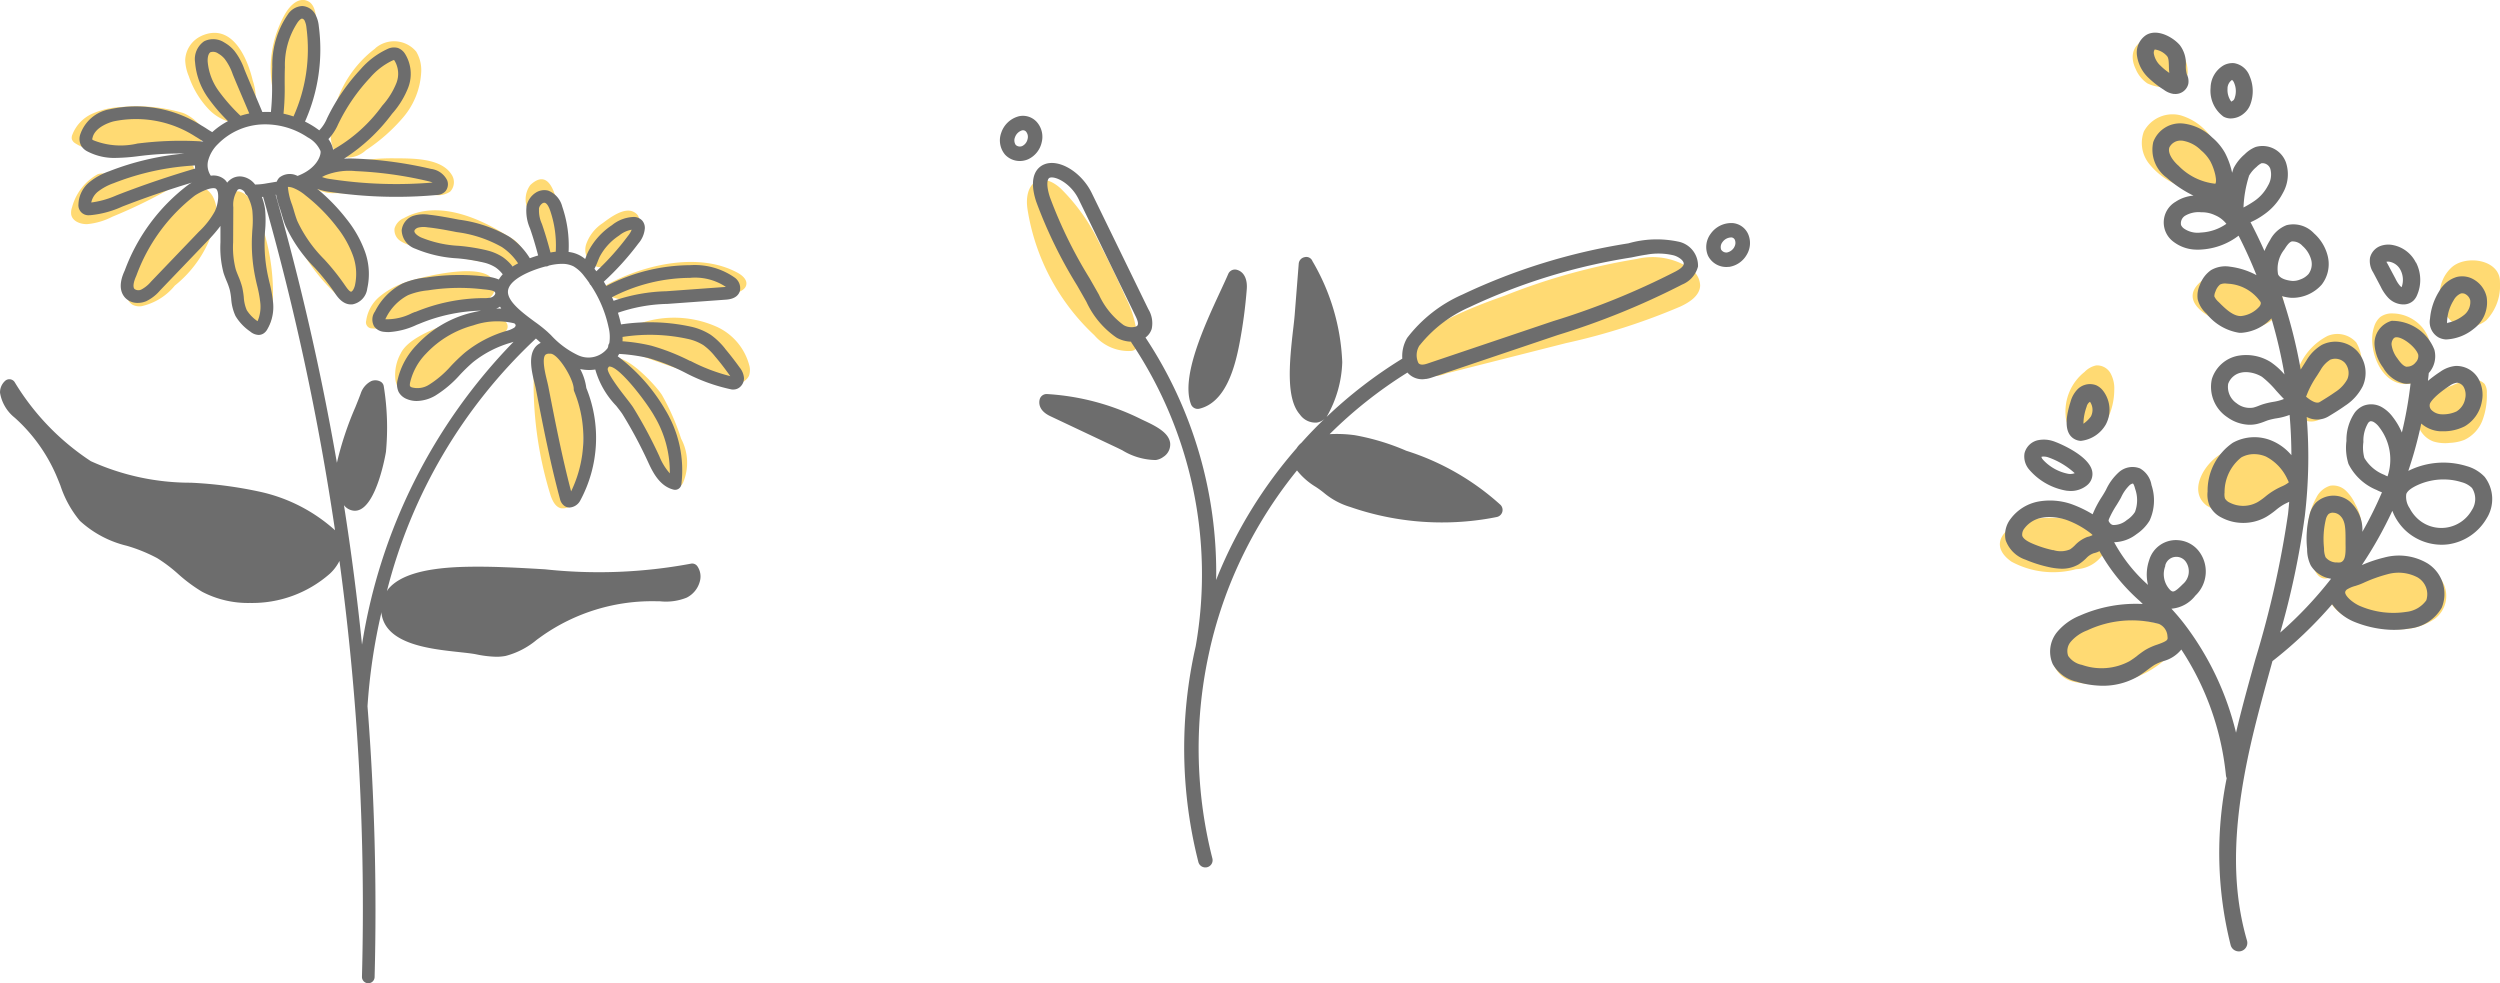 <svg xmlns="http://www.w3.org/2000/svg" width="99.998" height="39.328" viewBox="0 0 99.998 39.328"><g transform="translate(-1144.3 -1172.855)"><g transform="translate(1144.3 1172.855)"><g transform="translate(0 0)"><path d="M12.571,15.76a3.181,3.181,0,0,0-1.151.27,1.515,1.515,0,0,0-.794.843.312.312,0,0,0-.019.166.3.3,0,0,0,.126.164,1.633,1.633,0,0,0,.822.27,9.743,9.743,0,0,0,1.686-.014l1.851-.123a1.314,1.314,0,0,0,.541-.114c.692-.371-.178-1.093-.6-1.232a6.5,6.5,0,0,0-2.456-.23Z" transform="translate(-7.735 -11.479)" fill="#ffda73"/><path d="M28.047,4.983a1.108,1.108,0,0,0-.651.964,1.786,1.786,0,0,0,.142.643,3.606,3.606,0,0,0,.8,1.33,1.861,1.861,0,0,0,1.4.574.442.442,0,0,0,.229-.067.429.429,0,0,0,.129-.176,2.316,2.316,0,0,0,0-1.49c-.219-.921-.836-2.322-2.05-1.779Z" transform="translate(-19.988 -3.547)" fill="#ffda73"/><path d="M40.631.528A4.4,4.4,0,0,0,40.409,4.5a.661.661,0,0,0,.278.349c.253.122.544-.088.7-.322a2.642,2.642,0,0,0,.352-.939,11.261,11.261,0,0,0,.131-2.5c-.007-.312,0-.873-.336-1.039-.379-.19-.732.19-.9.477Z" transform="translate(-29.211 0)" fill="#ffda73"/><path d="M50.685,6.413A4.5,4.5,0,0,0,48.9,9.736c-.021.391.06.863.42,1.018a1.082,1.082,0,0,0,.989-.269A7.034,7.034,0,0,0,51.8,9.17a3.031,3.031,0,0,0,.719-1.825,1.439,1.439,0,0,0-.2-.8,1.152,1.152,0,0,0-1.637-.137Z" transform="translate(-35.67 -4.479)" fill="#ffda73"/><path d="M46.86,23.823c-.229.074-.49.2-.527.435a.466.466,0,0,0,.286.459,1.366,1.366,0,0,0,.568.092l4.026.075a.854.854,0,0,0,.595-.138.548.548,0,0,0,.052-.685c-.428-.673-1.605-.639-2.292-.646a8.583,8.583,0,0,0-2.708.408Z" transform="translate(-33.8 -17.083)" fill="#ffda73"/><path d="M43.821,31.307a.783.783,0,0,0,.65.274.539.539,0,0,0,.371-.406,1.357,1.357,0,0,0-.012-.573,6.127,6.127,0,0,0-2.052-3.578c-.476-.392-1.318-.584-1.236.327a5.653,5.653,0,0,0,.764,2.044A7.4,7.4,0,0,0,43.821,31.307Z" transform="translate(-30.304 -19.478)" fill="#ffda73"/><path d="M34.2,33.221a1.455,1.455,0,0,0,.237.5.526.526,0,0,0,.491.2c.321-.068.419-.472.435-.8a8.717,8.717,0,0,0-.737-4.274c-.166-.316-.689-.806-.947-.327a4.772,4.772,0,0,0-.02,2.164,12.792,12.792,0,0,0,.541,2.531Z" transform="translate(-24.471 -20.667)" fill="#ffda73"/><path d="M18.722,31.579c-.057.311-.051.7.227.854a.608.608,0,0,0,.352.052,2.378,2.378,0,0,0,1.33-.824A4.68,4.68,0,0,0,22.3,28.9a1.394,1.394,0,0,0-.155-.811c-.571-.965-1.7.333-2.137.838a5.662,5.662,0,0,0-1.285,2.654Z" transform="translate(-13.638 -20.238)" fill="#ffda73"/><path d="M10.55,25.835a.637.637,0,0,0-.036.3c.05.267.371.39.643.381a2.736,2.736,0,0,0,1-.295,20.138,20.138,0,0,0,2.967-1.509c.18-.118.378-.33.269-.515A.429.429,0,0,0,15,24.057a6.193,6.193,0,0,0-1.829.279,2.949,2.949,0,0,1-.993.2c-.224-.009-.389-.092-.607-.014A2.142,2.142,0,0,0,10.55,25.835Z" transform="translate(-7.666 -17.551)" fill="#ffda73"/><path d="M55.657,40.586a3.154,3.154,0,0,0-.972.551,1.529,1.529,0,0,0-.531.96.243.243,0,0,0,.235.308,2.819,2.819,0,0,0,1.536-.307,13.129,13.129,0,0,1,2.5-.686c.355-.06.794-.179.858-.533C59.544,39.476,56.13,40.4,55.657,40.586Z" transform="translate(-39.507 -29.268)" fill="#ffda73"/><path d="M58.69,31.42a.647.647,0,0,0-.348.4.524.524,0,0,0,.229.5,1.526,1.526,0,0,0,.531.216,23.889,23.889,0,0,0,4.079.8.4.4,0,0,0,.364-.1.306.306,0,0,0,.048-.195,1.24,1.24,0,0,0-.686-.892c-1.172-.753-2.868-1.5-4.218-.724Z" transform="translate(-42.56 -22.685)" fill="#ffda73"/><path d="M77.966,26.744a.963.963,0,0,0-.134.886,7.222,7.222,0,0,0,.37,1.458,1.056,1.056,0,0,0,.3.454.447.447,0,0,0,.514.042A.555.555,0,0,0,79.2,29.3a1.533,1.533,0,0,0,.08-.583,3.057,3.057,0,0,0-.091-.521C79.079,27.718,78.9,25.871,77.966,26.744Z" transform="translate(-56.754 -19.343)" fill="#ffda73"/><path d="M87.3,31.652a1.659,1.659,0,0,0-.67.865.726.726,0,0,0,.46.888.734.734,0,0,0,.594-.17,2.174,2.174,0,0,0,.412-.485l.335-.484c.2-.292.569-.823.106-1.062C88.156,31.005,87.592,31.433,87.3,31.652Z" transform="translate(-63.19 -22.728)" fill="#ffda73"/><path d="M89.587,39.613a.348.348,0,0,0-.143.113c-.085.139.05.312.192.39a2.24,2.24,0,0,0,1.373.089,13.25,13.25,0,0,1,1.865-.107,5.843,5.843,0,0,0,1.838-.128c.162-.051.339-.142.375-.308.046-.209-.157-.385-.345-.487-1.538-.838-3.694-.335-5.156.439Z" transform="translate(-65.237 -28.264)" fill="#ffda73"/><path d="M91.918,47.433a.584.584,0,0,0-.329.495c.025.238.285.365.51.448a30.829,30.829,0,0,0,3.676,1.193,1.547,1.547,0,0,0,.555.057.561.561,0,0,0,.447-.3.7.7,0,0,0,.009-.44,2.355,2.355,0,0,0-1.281-1.519A4.194,4.194,0,0,0,91.918,47.433Z" transform="translate(-66.82 -34.289)" fill="#ffda73"/><path d="M90.97,56.439c.1.251.181.511.3.755a2.733,2.733,0,0,0,.582.8.5.5,0,0,0,.3.166.438.438,0,0,0,.361-.235,2.047,2.047,0,0,0-.075-1.765,9.348,9.348,0,0,0-.764-1.744c-.232-.38-1.993-2.345-2.3-1.076-.112.464.492,1.186.729,1.558A9.8,9.8,0,0,1,90.97,56.439Z" transform="translate(-65.193 -38.612)" fill="#ffda73"/><path d="M79.555,57.637c.075.206.184.435.4.494a.554.554,0,0,0,.561-.268,2.062,2.062,0,0,0,.278-1.058q.056-.78.075-1.562a6,6,0,0,0-.181-1.939,2.2,2.2,0,0,0-1.173-1.446c-.779-.263-.663.692-.645,1.182A15.1,15.1,0,0,0,79.555,57.637Z" transform="translate(-57.526 -37.803)" fill="#ffda73"/><path d="M58.662,48.131a1.77,1.77,0,0,0-.219,1.054.889.889,0,0,0,.689.755.987.987,0,0,0,.75-.262,5.563,5.563,0,0,0,.552-.6A10.238,10.238,0,0,1,62.678,47.4a.522.522,0,0,0,.243-.253c.075-.238-.2-.437-.445-.494a2.9,2.9,0,0,0-1.577.176c-.643.221-1.911.646-2.237,1.3Z" transform="translate(-42.628 -34.004)" fill="#ffda73"/><path d="M29,14.59a2.845,2.845,0,0,0-.572-.549,2.437,2.437,0,0,0-.793-.326,7.746,7.746,0,0,0-2.794-.09c-.034-.157-.076-.312-.124-.466a6.44,6.44,0,0,1,1.979-.354l2.352-.171c.383-.028.51-.208.549-.354a.522.522,0,0,0-.23-.541,2.779,2.779,0,0,0-1.767-.483,7.386,7.386,0,0,0-3.348.832c-.033-.058-.066-.115-.1-.172a11.063,11.063,0,0,0,1.383-1.528,1.054,1.054,0,0,0,.258-.606.447.447,0,0,0-.111-.317.461.461,0,0,0-.337-.138,1.46,1.46,0,0,0-.869.33,2.789,2.789,0,0,0-.956,1.072c-.03.064-.056.13-.082.2-.011.028-.022.053-.033.08a1.234,1.234,0,0,0-.662-.282,4.806,4.806,0,0,0-.253-1.812.924.924,0,0,0-.565-.642.628.628,0,0,0-.5.086.832.832,0,0,0-.364.543,1.746,1.746,0,0,0,.141.889c.122.351.228.713.323,1.076-.1.03-.214.067-.332.111a2.816,2.816,0,0,0-.832-.867,5.387,5.387,0,0,0-2-.675c-.393-.076-.8-.155-1.211-.2a1.373,1.373,0,0,0-.606.042.689.689,0,0,0-.477.583.808.808,0,0,0,.546.737,5.05,5.05,0,0,0,1.681.385,7.245,7.245,0,0,1,1.044.165,1.544,1.544,0,0,1,.488.2,1.311,1.311,0,0,1,.283.273,1.262,1.262,0,0,0-.156.208,1.659,1.659,0,0,0-.543-.12l-.1-.011a8.831,8.831,0,0,0-2.26.051,3.165,3.165,0,0,0-.944.237A2.527,2.527,0,0,0,15,13.107a.55.55,0,0,0-.035.595.533.533,0,0,0,.4.22,1.48,1.48,0,0,0,.183.011,3.022,3.022,0,0,0,1.117-.29l.126-.05a6.839,6.839,0,0,1,2.456-.519c-.213.039-.381.082-.455.1a4.442,4.442,0,0,0-2.114,1.262h0a2.95,2.95,0,0,0-.774,1.408.725.725,0,0,0,.041.483.635.635,0,0,0,.327.283,1.016,1.016,0,0,0,.4.078,1.527,1.527,0,0,0,.741-.215,4.48,4.48,0,0,0,.986-.834,6.934,6.934,0,0,1,.517-.5,4.343,4.343,0,0,1,1.518-.783l.108-.034a22.316,22.316,0,0,0-6.062,12.112q-.285-2.8-.722-5.578a.568.568,0,0,0,.43.223.534.534,0,0,0,.083-.007c.8-.129,1.165-2.329,1.167-2.351a10.342,10.342,0,0,0-.087-2.618.254.254,0,0,0-.131-.19.435.435,0,0,0-.367-.022.853.853,0,0,0-.425.5c-.055.15-.129.335-.213.543a12.911,12.911,0,0,0-.739,2.226A103.867,103.867,0,0,0,11.024,8.439l.021,0A4.429,4.429,0,0,0,11.2,9c.02.062.039.118.052.166.05.173.1.346.168.513a5.832,5.832,0,0,0,1.162,1.674,8.793,8.793,0,0,1,.782.973c.116.176.326.5.675.5l.045,0a.733.733,0,0,0,.606-.636,2.648,2.648,0,0,0-.1-1.5,4.565,4.565,0,0,0-.72-1.268,7.565,7.565,0,0,0-1.183-1.22,1.959,1.959,0,0,0,.489.12,17.873,17.873,0,0,0,2.681.2c.538,0,1.077-.024,1.612-.073a.5.5,0,0,0,.341-.142.434.434,0,0,0,.076-.446.83.83,0,0,0-.646-.456,15.985,15.985,0,0,0-2.979-.41c-.167-.007-.335-.01-.5,0A7.237,7.237,0,0,0,15.682,5.2a3.458,3.458,0,0,0,.652-1.064A1.525,1.525,0,0,0,16.2,2.8a.574.574,0,0,0-.283-.232.584.584,0,0,0-.412.038,3.184,3.184,0,0,0-1.081.814,7.92,7.92,0,0,0-1.32,1.915l-.023.048a1.547,1.547,0,0,1-.311.48c-.061-.046-.124-.09-.185-.131a3.715,3.715,0,0,0-.385-.22,7.087,7.087,0,0,0,.552-3.814,1.247,1.247,0,0,0-.137-.469A.633.633,0,0,0,12.085.89h0a.736.736,0,0,0-.578.347,3.559,3.559,0,0,0-.615,2.082c-.009.226-.009.454-.009.681a9.636,9.636,0,0,1-.047,1.13,3.246,3.246,0,0,0-.342,0c-.1-.24-.213-.507-.328-.777-.138-.325-.277-.65-.387-.921a2.607,2.607,0,0,0-.41-.757,1.46,1.46,0,0,0-.39-.322A.815.815,0,0,0,8.166,2.3a.866.866,0,0,0-.363.844,2.835,2.835,0,0,0,.537,1.443,6.781,6.781,0,0,0,.779.907,3.029,3.029,0,0,0-.629.44c-.067-.037-.132-.077-.2-.122s-.143-.092-.223-.138a4.88,4.88,0,0,0-3.675-.655A1.518,1.518,0,0,0,3.2,6.057a.576.576,0,0,0,.049.425.613.613,0,0,0,.244.222,2.316,2.316,0,0,0,1.15.261,7.758,7.758,0,0,0,.92-.073l.169-.02A13.049,13.049,0,0,1,7.382,6.79,10.936,10.936,0,0,0,4.364,7.5a2.651,2.651,0,0,0-.783.432,1.2,1.2,0,0,0-.444.894.4.4,0,0,0,.43.432H3.6a3.953,3.953,0,0,0,1.285-.344c.911-.355,1.846-.676,2.787-.96-.06.034-.114.067-.158.1h0a7.576,7.576,0,0,0-2.523,3.411c-.082.18-.329.726.021,1.1a.678.678,0,0,0,.5.2.876.876,0,0,0,.339-.069,1.7,1.7,0,0,0,.55-.429l1.917-2a5.742,5.742,0,0,0,.5-.581l0,.652a3.988,3.988,0,0,0,.122,1.221c.035.111.079.22.123.328a2.63,2.63,0,0,1,.129.362,2.777,2.777,0,0,1,.055.345,1.947,1.947,0,0,0,.172.693,2,2,0,0,0,.591.624.551.551,0,0,0,.334.135.366.366,0,0,0,.189-.053.443.443,0,0,0,.14-.14,1.77,1.77,0,0,0,.245-1.15,5.49,5.49,0,0,0-.139-.755c-.022-.094-.044-.187-.064-.281a6.132,6.132,0,0,1-.128-1.492c0-.094.009-.187.014-.281A4.487,4.487,0,0,0,10.6,9a2.347,2.347,0,0,0-.126-.473l.05-.005A103.336,103.336,0,0,1,13.4,21.858a6.583,6.583,0,0,0-3-1.539h0a16.551,16.551,0,0,0-2.766-.362,9.656,9.656,0,0,1-4-.861A9.9,9.9,0,0,1,.581,15.925a.253.253,0,0,0-.38-.038.622.622,0,0,0-.2.471,1.609,1.609,0,0,0,.59,1,6.627,6.627,0,0,1,1.657,2.3c.058.135.113.273.168.411a4.3,4.3,0,0,0,.778,1.412,4.237,4.237,0,0,0,1.883,1,6.409,6.409,0,0,1,1.209.492,6.023,6.023,0,0,1,.839.634,6.226,6.226,0,0,0,.958.711A3.955,3.955,0,0,0,10,24.767,4.7,4.7,0,0,0,13.2,23.591a1.8,1.8,0,0,0,.378-.505,103.209,103.209,0,0,1,.9,16.632.254.254,0,0,0,.246.26h.007a.253.253,0,0,0,.253-.246A103.9,103.9,0,0,0,14.7,28.9a23.227,23.227,0,0,1,.56-3.766c0,.02,0,.04,0,.06.175,1.223,1.931,1.411,3.093,1.537.265.029.5.054.681.088a4.4,4.4,0,0,0,.82.1,1.974,1.974,0,0,0,.373-.034,3.183,3.183,0,0,0,1.246-.648l.183-.132A7.658,7.658,0,0,1,26.3,24.7l.1,0a2.209,2.209,0,0,0,1.069-.147,1.017,1.017,0,0,0,.524-.648.725.725,0,0,0-.1-.608.253.253,0,0,0-.265-.1,20.029,20.029,0,0,1-5.827.224c-1.123-.066-2.284-.135-3.425-.092h0c-1.474.062-2.4.349-2.842.877-.023.028-.038.058-.058.087A20.815,20.815,0,0,1,21.436,14.19c.039.032.076.064.107.093l.086.081a.614.614,0,0,0-.2.148c-.316.363-.159,1.009-.044,1.481.02.081.038.154.051.224.281,1.443.571,2.935.961,4.383a.463.463,0,0,0,.194.295.366.366,0,0,0,.192.055.525.525,0,0,0,.417-.262,5.283,5.283,0,0,0,.252-4.52,2.2,2.2,0,0,0-.245-.757,1.756,1.756,0,0,0,.357.038,1.7,1.7,0,0,0,.247-.02,3.446,3.446,0,0,0,.837,1.452c.113.145.208.265.254.34A17.843,17.843,0,0,1,25.909,19.1c.181.395.456.991,1.034,1.134a.253.253,0,0,0,.31-.2,4.654,4.654,0,0,0-.634-2.979,7.227,7.227,0,0,0-1.912-2.156c.015-.023.031-.043.045-.068,0-.008.007-.017.012-.026a7.118,7.118,0,0,1,1.164.164,8.068,8.068,0,0,1,1.467.581,7.142,7.142,0,0,0,1.884.68.383.383,0,0,0,.06,0,.4.4,0,0,0,.26-.1.467.467,0,0,0,.16-.358.752.752,0,0,0-.172-.421c-.187-.261-.385-.517-.59-.76ZM13.465,9.721a4.075,4.075,0,0,1,.644,1.126,2.15,2.15,0,0,1,.088,1.217c-.037.151-.108.248-.153.252h0c-.078,0-.206-.2-.255-.269a9.171,9.171,0,0,0-.826-1.031,5.374,5.374,0,0,1-1.07-1.525c-.06-.153-.106-.31-.152-.468-.015-.052-.035-.114-.057-.181a2.581,2.581,0,0,1-.169-.717.1.1,0,0,1,.025,0,.619.619,0,0,1,.195.044,1.763,1.763,0,0,1,.472.286,7.066,7.066,0,0,1,1.261,1.268Zm.77-2.227a15.491,15.491,0,0,1,2.885.4,1.081,1.081,0,0,1,.183.057,17.46,17.46,0,0,1-4.08-.139,1.5,1.5,0,0,1-.344-.082c.043-.024.095-.05.133-.068A2.58,2.58,0,0,1,14.235,7.494Zm-.7-1.894.023-.047A7.405,7.405,0,0,1,14.8,3.76a2.729,2.729,0,0,1,.9-.691.57.57,0,0,0,.058-.023.314.314,0,0,1,.027.035,1.02,1.02,0,0,1,.069.894,3.015,3.015,0,0,1-.564.9,6.158,6.158,0,0,1-1.968,1.763.619.619,0,0,0-.018-.09,1.066,1.066,0,0,0-.168-.336,2.059,2.059,0,0,0,.4-.617ZM11.387,4c0-.22,0-.441.009-.661a3.093,3.093,0,0,1,.512-1.8c.081-.108.143-.146.175-.146a.149.149,0,0,1,.1.08.835.835,0,0,1,.075.285,6.576,6.576,0,0,1-.518,3.549,3.592,3.592,0,0,0-.4-.111A10.121,10.121,0,0,0,11.387,4Zm-2.631.3a2.344,2.344,0,0,1-.449-1.184c-.01-.185.034-.333.111-.378a.346.346,0,0,1,.309.051A.949.949,0,0,1,8.983,3a2.2,2.2,0,0,1,.325.616c.111.275.251.6.391.93.094.22.187.438.272.642a3.216,3.216,0,0,0-.351.092A7.285,7.285,0,0,1,8.756,4.3ZM5.676,6.369l-.172.02a2.945,2.945,0,0,1-1.763-.127c-.035-.02-.048-.03-.051-.03h0A.184.184,0,0,1,3.7,6.166c.093-.425.659-.612.829-.659a4.388,4.388,0,0,1,3.29.606c.071.041.136.083.2.124.038.024.076.049.115.073a13.571,13.571,0,0,0-2.453.059ZM4.662,8.462a3.644,3.644,0,0,1-1.012.287.756.756,0,0,1,.262-.43,2.213,2.213,0,0,1,.637-.344A10.435,10.435,0,0,1,7.8,7.267c0,.041,0,.082.006.123C6.758,7.7,5.713,8.052,4.662,8.462Zm3.945.615a3.3,3.3,0,0,1-.65.838l-1.917,2a1.294,1.294,0,0,1-.383.313.266.266,0,0,1-.275-.018c-.075-.079-.048-.27.073-.538a7.145,7.145,0,0,1,2.337-3.2c.41-.265.773-.35.856-.265.132.133.087.586-.042.863Zm1.7,4.423a1.512,1.512,0,0,1-.437-.446,1.535,1.535,0,0,1-.119-.519,3.3,3.3,0,0,0-.066-.409,3.2,3.2,0,0,0-.152-.432c-.039-.094-.078-.189-.108-.287a3.544,3.544,0,0,1-.1-1.067l.007-1.4a1.077,1.077,0,0,1,.175-.7.126.126,0,0,1,.11-.024.307.307,0,0,1,.167.114s0,0,0,0a.265.265,0,0,0,.1.137,1.72,1.72,0,0,1,.208.595,4.105,4.105,0,0,1,0,.8c-.006.1-.011.2-.015.292a6.67,6.67,0,0,0,.139,1.615c.021.1.043.2.066.292a4.977,4.977,0,0,1,.128.684,1.458,1.458,0,0,1-.108.752ZM9.7,7.715a.627.627,0,0,0-.514.14.7.7,0,0,0-.1.1.666.666,0,0,0-.075-.1.673.673,0,0,0-.578-.177A.756.756,0,0,1,8.319,7.1a1.427,1.427,0,0,1,.4-.691,2.636,2.636,0,0,1,1.729-.782,3.055,3.055,0,0,1,1.862.517,1.138,1.138,0,0,1,.509.542c.036.125-.1.69-.918,1a.67.67,0,0,0-.725.064.475.475,0,0,0-.106.166l-.393.065a2.663,2.663,0,0,1-.474.049A.811.811,0,0,0,9.7,7.715Zm17.9,4.048a2.211,2.211,0,0,1,1.438.364l-.029,0-2.352.171a6.985,6.985,0,0,0-2.114.383c-.02-.048-.042-.1-.064-.144A6.878,6.878,0,0,1,27.6,11.763Zm-3.625-.821a2.3,2.3,0,0,1,.791-.873,1.081,1.081,0,0,1,.5-.232.893.893,0,0,1-.147.248A10.517,10.517,0,0,1,23.854,11.5c-.026-.034-.051-.068-.077-.1a2.7,2.7,0,0,0,.127-.283c.023-.057.045-.115.071-.17ZM21.557,8.992a.331.331,0,0,1,.137-.208.127.127,0,0,1,.1-.023c.052.014.132.08.214.317a4.289,4.289,0,0,1,.221,1.639c-.068.007-.138.019-.21.032-.1-.381-.211-.761-.343-1.143a1.285,1.285,0,0,1-.115-.614Zm-2.089,1.668a7.791,7.791,0,0,0-1.116-.178,4.592,4.592,0,0,1-1.516-.338c-.158-.076-.264-.179-.261-.251,0-.049.065-.11.139-.136a.92.92,0,0,1,.387-.015c.389.04.784.117,1.165.191a4.938,4.938,0,0,1,1.812.6,2.314,2.314,0,0,1,.645.65c-.075.039-.148.081-.219.126a1.83,1.83,0,0,0-.391-.374,2.03,2.03,0,0,0-.647-.274Zm-2.859,2.463-.128.051a2.211,2.211,0,0,1-1.047.246l-.021,0a.54.54,0,0,1,.031-.064,2.037,2.037,0,0,1,.876-.9,2.743,2.743,0,0,1,.8-.193,8.053,8.053,0,0,1,2.129-.051l.12.013c.113.011.377.037.424.106a.079.079,0,0,1,.012.081.262.262,0,0,1-.172.138,1.322,1.322,0,0,1-.317.024H19.26a7.27,7.27,0,0,0-2.651.556ZM20,12.914c.016.025.032.051.05.076-.068,0-.137,0-.206.007A.782.782,0,0,0,20,12.914Zm.259.97a4.785,4.785,0,0,0-1.664.87,7.4,7.4,0,0,0-.556.533,4.022,4.022,0,0,1-.871.746.866.866,0,0,1-.694.111.164.164,0,0,1-.076-.051c0-.01-.014-.043.007-.148a2.457,2.457,0,0,1,.649-1.164h0a4,4,0,0,1,1.875-1.117,2.911,2.911,0,0,1,1.639-.082.113.113,0,0,1,.059.081.147.147,0,0,1-.069.1,1.063,1.063,0,0,1-.3.121Zm2.586,6.424c-.364-1.381-.641-2.808-.912-4.2-.013-.064-.032-.145-.054-.235-.068-.28-.211-.863-.066-1.029a.207.207,0,0,1,.154-.047.633.633,0,0,1,.066,0c.315.032.916,1.029.916,1.411a.255.255,0,0,0,.013.082,4.911,4.911,0,0,1-.118,4.014Zm.292-5.443a3.5,3.5,0,0,1-1.1-.812l-.147-.139a5.813,5.813,0,0,0-.5-.394c-.464-.342-1.1-.81-1.072-1.222.03-.455.851-.819,1.5-.991l.015,0a.248.248,0,0,0,.06-.007.244.244,0,0,0,.062-.029l.072-.016a2.151,2.151,0,0,1,.442-.052,1,1,0,0,1,.471.1,1.469,1.469,0,0,1,.424.386c.073.09.141.183.208.278a.25.25,0,0,0,.046.08s.011.007.015.011a4.847,4.847,0,0,1,.708,1.675,1.6,1.6,0,0,1,.031.644.248.248,0,0,0-.045.123s0,.008,0,.012a.679.679,0,0,1-.025.065.969.969,0,0,1-1.171.284ZM26.178,17.3h0a4.375,4.375,0,0,1,.614,2.284,2.368,2.368,0,0,1-.423-.695,18.343,18.343,0,0,0-1.035-1.931c-.052-.084-.158-.222-.286-.386-.21-.269-.766-.983-.74-1.177.007-.019.035-.082.061-.084h.01C24.787,15.308,25.9,16.794,26.178,17.3Zm1.432-2.209a8.591,8.591,0,0,0-1.559-.615A7.127,7.127,0,0,0,24.9,14.3q.007-.088,0-.174a7.115,7.115,0,0,1,2.607.078,1.964,1.964,0,0,1,.634.255,2.392,2.392,0,0,1,.466.454c.2.233.387.479.566.729.009.013.024.034.04.053a7.29,7.29,0,0,1-1.6-.612Z" transform="translate(0 -0.649)" fill="#6d6d6d"/></g></g><g transform="translate(1224.295 1174.156)"><g transform="translate(0 0)"><path d="M6.609,74.034a1.113,1.113,0,0,0,.708.572,2.826,2.826,0,0,0,.931.081,3.86,3.86,0,0,0,2.891-1.071.874.874,0,0,0,.177-1.033,1.026,1.026,0,0,0-.641-.312,5.916,5.916,0,0,0-2.154-.135C7.788,72.256,6.162,73.028,6.609,74.034Z" transform="translate(-4.409 -48.648)" fill="#ffda73"/><path d="M3.042,61.758a1.354,1.354,0,0,0,1.069-.581.943.943,0,0,0-.385-1.117A2.4,2.4,0,0,0,2.5,59.725a4.432,4.432,0,0,0-1.445.085c-.875.231-1.543.977-.593,1.646A3.511,3.511,0,0,0,3.042,61.758Z" transform="translate(0 -40.291)" fill="#ffda73"/><path d="M8.066,42.978a.9.9,0,0,0,.686.829.814.814,0,0,0,.613-.2,1.52,1.52,0,0,0,.386-.532,2.727,2.727,0,0,0,.26-1.139,1.263,1.263,0,0,0-.149-.669.619.619,0,0,0-.575-.316.91.91,0,0,0-.464.261,2.017,2.017,0,0,0-.756,1.762Z" transform="translate(-5.437 -27.636)" fill="#ffda73"/><path d="M24.739,53.452a1.661,1.661,0,0,0,.961.241,3.011,3.011,0,0,0,2.085-.512,1.11,1.11,0,0,0,.334-.457,1.049,1.049,0,0,0-.312-1.075,1.958,1.958,0,0,0-1.072-.46,2.475,2.475,0,0,0-1.287.119C24.737,51.6,23.907,52.829,24.739,53.452Z" transform="translate(-16.46 -34.523)" fill="#ffda73"/><path d="M36.385,40.234a.637.637,0,0,0,.293.331.749.749,0,0,0,.605-.082,5.021,5.021,0,0,0,1.054-.667,1.646,1.646,0,0,0,.395-.429,1.977,1.977,0,0,0,.17-1.036,1.549,1.549,0,0,0-.211-.919,1.011,1.011,0,0,0-1.149-.259A2.441,2.441,0,0,0,36.385,40.234Z" transform="translate(-24.438 -25.036)" fill="#ffda73"/><path d="M25.931,31.869a1.663,1.663,0,0,0,1.207-.568.762.762,0,0,0,.2-.524.779.779,0,0,0-.267-.483c-.619-.588-2.45-.9-3.125-.215C22.972,31.067,25.238,31.9,25.931,31.869Z" transform="translate(-15.998 -20.035)" fill="#ffda73"/><path d="M18.758,12.853a2.839,2.839,0,0,1-1.039-.823,1.331,1.331,0,0,1-.193-1.266A1.3,1.3,0,0,1,19,10.117a2.274,2.274,0,0,1,1.334,1.062c.251.4.8,1.569.315,1.973-.427.354-1.5-.094-1.892-.3Z" transform="translate(-11.769 -6.804)" fill="#ffda73"/><path d="M16.461,1.959a1.3,1.3,0,0,0,.453.545,1.656,1.656,0,0,0,.928.147.864.864,0,0,0,.433-.092.615.615,0,0,0,.252-.472,1.323,1.323,0,0,0-.7-1.207c-.86-.5-1.866.085-1.364,1.079Z" transform="translate(-11.018 -0.471)" fill="#ffda73"/><path d="M41.577,67.931a5.9,5.9,0,0,0,1.461.3,2.429,2.429,0,0,0,1.7-.387A1.144,1.144,0,0,0,45,66.267a1.5,1.5,0,0,0-.875-.4,4.784,4.784,0,0,0-3.109.4C40,66.862,40.757,67.651,41.577,67.931Z" transform="translate(-27.352 -44.387)" fill="#ffda73"/><path d="M37.872,57.732a2.772,2.772,0,0,1,.337-1.528.919.919,0,0,1,.558-.48.74.74,0,0,1,.619.192,1.719,1.719,0,0,1,.384.547,2.118,2.118,0,0,1,.267.982,2.764,2.764,0,0,1-1.245,1.932c-.76.386-.895-1.142-.92-1.645Z" transform="translate(-25.555 -37.597)" fill="#ffda73"/><path d="M51.967,45.205a1.625,1.625,0,0,0,.646.051,1.836,1.836,0,0,0,.574-.119,1.421,1.421,0,0,0,.727-.785,2.807,2.807,0,0,0,.174-1.077A.608.608,0,0,0,54,42.9a.521.521,0,0,0-.416-.162,2.049,2.049,0,0,0-.857.214,3.028,3.028,0,0,0-1.356.96A.99.99,0,0,0,51.967,45.205Z" transform="translate(-34.612 -28.842)" fill="#ffda73"/><path d="M45.872,35.1a.827.827,0,0,1,.253-.4.793.793,0,0,1,.493-.139,1.586,1.586,0,0,1,1.149.523c.62.685.633,2.24-.572,2.3C46.121,37.442,45.587,35.936,45.872,35.1Z" transform="translate(-30.906 -23.325)" fill="#ffda73"/><path d="M54.66,30.53a1.169,1.169,0,0,0,1.312-.1,2,2,0,0,0,.551-1.528c.022-.926-1.418-1.125-1.972-.556a1.467,1.467,0,0,0,.109,2.186Z" transform="translate(-36.522 -18.914)" fill="#ffda73"/><path d="M11.314,32.785l.023-.084a16.719,16.719,0,0,0,2.387-2.273,2.031,2.031,0,0,0,.9.707,4.35,4.35,0,0,0,1.374.31,3.6,3.6,0,0,0,.826-.049,1.685,1.685,0,0,0,1.282-.828,1.444,1.444,0,0,0-.556-1.77A2.241,2.241,0,0,0,15.8,28.56a5.354,5.354,0,0,0-.887.3,16.077,16.077,0,0,0,1.22-2.171c.028.068.054.135.092.208a2.192,2.192,0,0,0,.4.546,2.13,2.13,0,0,0,1.374.6,2.021,2.021,0,0,0,.378-.015A2.122,2.122,0,0,0,19.9,27a1.454,1.454,0,0,0-.076-1.67,1.562,1.562,0,0,0-.716-.428,3.149,3.149,0,0,0-2.254.15l-.083.04a16.422,16.422,0,0,0,.518-1.894,1.262,1.262,0,0,0,.756.31c.028,0,.057,0,.085,0a1.882,1.882,0,0,0,.9-.2,1.44,1.44,0,0,0,.68-.974,1.324,1.324,0,0,0-.14-.939,1.013,1.013,0,0,0-.909-.5,1.264,1.264,0,0,0-.612.232,5.117,5.117,0,0,0-.493.365c.011-.1.025-.208.034-.313a1.008,1.008,0,0,0,.224-.933,1.818,1.818,0,0,0-1.71-1.156.941.941,0,0,0-.684.955,1.755,1.755,0,0,0,.349.923,1.309,1.309,0,0,0,.83.63.857.857,0,0,0,.091.01.943.943,0,0,0,.172-.013,16.063,16.063,0,0,1-.348,1.964,2.756,2.756,0,0,0-.362-.619,1.43,1.43,0,0,0-.445-.4.857.857,0,0,0-.732-.052.873.873,0,0,0-.34.265,1.943,1.943,0,0,0-.338,1.142,2.157,2.157,0,0,0,.082.921,2.181,2.181,0,0,0,1.129,1.041,1.511,1.511,0,0,0,.209.092,15.4,15.4,0,0,1-.783,1.58,1.509,1.509,0,0,0-.482-1.192,1.02,1.02,0,0,0-1.389.039,1.124,1.124,0,0,0-.233.435,3.923,3.923,0,0,0-.106,1.406,1.452,1.452,0,0,0,.144.654,1.138,1.138,0,0,0,.814.535,15.83,15.83,0,0,1-2.034,2.154,33,33,0,0,0,.983-4.656,20,20,0,0,0,.076-3.969.89.89,0,0,0,.877-.025c.223-.135.445-.271.657-.423a2.014,2.014,0,0,0,.708-.783,1.3,1.3,0,0,0-.219-1.4,1.2,1.2,0,0,0-1.418-.251,1.767,1.767,0,0,0-.619.627l-.007.011-.143.228-.076.12a20.211,20.211,0,0,0-.748-2.936,2.008,2.008,0,0,0,.309.061l.072.006a1.569,1.569,0,0,0,1.206-.527,1.34,1.34,0,0,0,.247-1.124A1.785,1.785,0,0,0,13,15.592a1.13,1.13,0,0,0-1.1-.328,1.268,1.268,0,0,0-.66.6h0a3.249,3.249,0,0,0-.223.432q-.26-.583-.557-1.15a2.88,2.88,0,0,0,.527-.3,2.376,2.376,0,0,0,.769-.873,1.5,1.5,0,0,0,.119-1.223.994.994,0,0,0-1.214-.613,1.285,1.285,0,0,0-.432.289,1.844,1.844,0,0,0-.451.57c0,.009-.025.074-.054.173a3.081,3.081,0,0,0-.293-.811,2.277,2.277,0,0,0-.508-.606A1.982,1.982,0,0,0,7.782,11.2a1.145,1.145,0,0,0-1.212.737,1.386,1.386,0,0,0,.539,1.429,4.638,4.638,0,0,0,1.07.716,1.5,1.5,0,0,0-.713.244.959.959,0,0,0-.078,1.608,1.533,1.533,0,0,0,.867.307,1.957,1.957,0,0,0,.291-.007,2.717,2.717,0,0,0,1.437-.55q.394.774.716,1.58a3.013,3.013,0,0,0-1.053-.339,1.145,1.145,0,0,0-.766.137,1.214,1.214,0,0,0-.443.585,1.035,1.035,0,0,0-.09.58,1.135,1.135,0,0,0,.356.58,2.085,2.085,0,0,0,1.3.761c.037,0,.074,0,.113,0a1.819,1.819,0,0,0,1.179-.577,19.532,19.532,0,0,1,.523,2.244,2.8,2.8,0,0,0-.558-.5,1.856,1.856,0,0,0-1.3-.248,1.36,1.36,0,0,0-1.047.935,1.456,1.456,0,0,0,.619,1.523,1.583,1.583,0,0,0,.825.3,1.315,1.315,0,0,0,.365-.03,2.224,2.224,0,0,0,.308-.1c.049-.019.1-.039.15-.054a2.566,2.566,0,0,1,.317-.071,2.51,2.51,0,0,0,.526-.137h0q.069.8.072,1.61a2.067,2.067,0,0,0-.755-.566,1.79,1.79,0,0,0-1.59.071,2.327,2.327,0,0,0-1.007,1.953,1.136,1.136,0,0,0,.069.541,1.036,1.036,0,0,0,.494.5,1.829,1.829,0,0,0,.761.208,1.855,1.855,0,0,0,1.035-.246,3.3,3.3,0,0,0,.368-.262,2.25,2.25,0,0,1,.335-.234c.061-.032.121-.06.179-.088l.024-.011c-.016.165-.029.33-.049.5a39.385,39.385,0,0,1-1.3,5.783c-.246.882-.491,1.764-.708,2.651-.024.1-.047.2-.071.3a11.674,11.674,0,0,0-2.056-4.333c-.172-.226-.35-.431-.529-.627l.017,0a1.345,1.345,0,0,0,.94-.52,1.327,1.327,0,0,0,.136-1.786,1.147,1.147,0,0,0-.821-.433,1.114,1.114,0,0,0-1.161.8,1.762,1.762,0,0,0-.047.989,6.3,6.3,0,0,1-1.354-1.708,1.514,1.514,0,0,0,.9-.326,1.74,1.74,0,0,0,.519-.54,1.937,1.937,0,0,0,.075-1.42.936.936,0,0,0-.459-.665.816.816,0,0,0-.854.159,2.167,2.167,0,0,0-.505.693c-.044.083-.1.176-.162.274a4.128,4.128,0,0,0-.374.708,4.647,4.647,0,0,0-.874-.416,2.65,2.65,0,0,0-1.261-.1,1.8,1.8,0,0,0-1.147.7,1.042,1.042,0,0,0-.2.844,1.271,1.271,0,0,0,.8.789,5.151,5.151,0,0,0,.953.3,2.62,2.62,0,0,0,.4.056,1.324,1.324,0,0,0,.759-.164,1.8,1.8,0,0,0,.313-.251.734.734,0,0,1,.3-.2,1.025,1.025,0,0,0,.173-.055c.021-.009.037-.02.056-.03a7.6,7.6,0,0,0,1.617,2l.116.115a5.531,5.531,0,0,0-2.507.461h0a2.308,2.308,0,0,0-.923.666,1.235,1.235,0,0,0-.172,1.275,1.467,1.467,0,0,0,.961.707,3.552,3.552,0,0,0,.857.155,2.8,2.8,0,0,0,1.6-.37,4.535,4.535,0,0,0,.377-.262c.088-.066.177-.133.269-.192a1.8,1.8,0,0,1,.355-.153,1.379,1.379,0,0,0,.725-.466,11.168,11.168,0,0,1,1.785,5.038.332.332,0,0,0,.03.106,15.142,15.142,0,0,0,.16,6.687.34.34,0,0,0,.308.244.331.331,0,0,0,.112-.013.339.339,0,0,0,.232-.419c-.667-2.3-.577-4.9.288-8.438.216-.881.459-1.756.7-2.631Zm7-7.347a2.342,2.342,0,0,1,.588.106h0a.922.922,0,0,1,.417.232.808.808,0,0,1-.007.886,1.4,1.4,0,0,1-2.212.3,1.508,1.508,0,0,1-.275-.377.81.81,0,0,1-.135-.565c.041-.12.192-.24.449-.359A2.5,2.5,0,0,1,18.315,25.438Zm.412-3.872a.354.354,0,0,1,.263.174.661.661,0,0,1,.057.459.755.755,0,0,1-.348.516,1.274,1.274,0,0,1-.579.114.6.6,0,0,1-.424-.175.256.256,0,0,1-.066-.222c.015-.1.239-.379.794-.744h0a.649.649,0,0,1,.278-.121h.023Zm-2.9,3.69a1.6,1.6,0,0,1-.812-.682,1.586,1.586,0,0,1-.039-.636,1.378,1.378,0,0,1,.189-.761.214.214,0,0,1,.075-.065.109.109,0,0,1,.047-.006.263.263,0,0,1,.1.031.765.765,0,0,1,.228.215h0a2.107,2.107,0,0,1,.327,1.958.838.838,0,0,1-.12-.054Zm-1.93,3.5a.57.57,0,0,1-.434-.21.915.915,0,0,1-.061-.358,3.379,3.379,0,0,1,.075-1.17.5.5,0,0,1,.091-.185.259.259,0,0,1,.206-.067.417.417,0,0,1,.242.092c.227.192.244.478.246.925l0,.22c.012.45-.016.689-.2.748A.48.48,0,0,1,13.9,28.751Zm3.272.613a.777.777,0,0,1,.323.9,1.123,1.123,0,0,1-.795.462,3.372,3.372,0,0,1-1.829-.223c-.256-.1-.583-.358-.62-.535,0-.022-.012-.059.058-.13a1.224,1.224,0,0,1,.347-.149c.087-.028.17-.056.238-.085l.078-.033a5.763,5.763,0,0,1,.977-.352,1.629,1.629,0,0,1,1.222.142Zm-.461-8.44c-.11-.017-.232-.129-.374-.339a1.142,1.142,0,0,1-.233-.56c0-.127.069-.259.152-.278.25-.058.82.379.916.692a.36.36,0,0,1-.106.313A.434.434,0,0,1,16.71,20.924Zm-3.076-.276a.533.533,0,0,1,.6.114.63.63,0,0,1,.1.662,1.409,1.409,0,0,1-.482.509c-.2.142-.408.269-.62.4-.125.076-.329-.034-.548-.214.026-.061.05-.123.074-.183a3.824,3.824,0,0,1,.361-.652l.146-.232a1.146,1.146,0,0,1,.37-.4Zm-1.523-4.738a.527.527,0,0,1,.433.18,1.128,1.128,0,0,1,.35.569.668.668,0,0,1-.11.552.781.781,0,0,1-.336.221.732.732,0,0,1-.339.055c-.2-.023-.459-.087-.543-.259a1.242,1.242,0,0,1,.256-1.006c.083-.135.182-.278.288-.312ZM9.183,18.335a.656.656,0,0,1-.171-.225.493.493,0,0,1,.049-.2.609.609,0,0,1,.179-.271A.451.451,0,0,1,9.5,17.6l.072.006h0a1.687,1.687,0,0,1,1.29.731c.009.025.026.076-.037.169a1.129,1.129,0,0,1-.733.392C9.778,18.916,9.469,18.625,9.183,18.335ZM9.923,22.4a.791.791,0,0,1-.357-.789.7.7,0,0,1,.53-.452.931.931,0,0,1,.235-.016,1.314,1.314,0,0,1,.586.185,3.776,3.776,0,0,1,.568.554c.1.109.2.222.311.333l-.033.015a1.948,1.948,0,0,1-.389.1,3.255,3.255,0,0,0-.4.091c-.064.02-.127.044-.189.068a1.6,1.6,0,0,1-.215.072.844.844,0,0,1-.648-.159Zm.476-9.11a1.268,1.268,0,0,1,.3-.355.724.724,0,0,1,.2-.149.335.335,0,0,1,.352.221.857.857,0,0,1-.091.671,1.693,1.693,0,0,1-.55.622,4.334,4.334,0,0,1-.431.257,4.786,4.786,0,0,1,.222-1.267l-.308-.142.308.141Zm-2.835-.417c-.218-.2-.424-.49-.35-.719a.5.5,0,0,1,.5-.271h.015a1.345,1.345,0,0,1,.752.387,1.639,1.639,0,0,1,.363.424c.19.346.287.815.207.912A2.4,2.4,0,0,1,7.564,12.869ZM7.8,15.4a.349.349,0,0,1-.12-.145.358.358,0,0,1,.166-.37,1.062,1.062,0,0,1,.646-.137l.046,0a1.2,1.2,0,0,1,.5.116,1.129,1.129,0,0,1,.456.346,1.928,1.928,0,0,1-1.017.348A.961.961,0,0,1,7.8,15.4ZM9.627,26.361a.412.412,0,0,1-.19-.167.589.589,0,0,1-.015-.233,1.773,1.773,0,0,1,.669-1.408,1.049,1.049,0,0,1,.578-.129,1.2,1.2,0,0,1,.407.095h0a1.9,1.9,0,0,1,.856.9.9.9,0,0,1,.059.133,1.279,1.279,0,0,1-.3.17c-.065.031-.133.064-.2.1a2.837,2.837,0,0,0-.44.3,2.618,2.618,0,0,1-.292.21A1.183,1.183,0,0,1,9.627,26.361ZM7.046,28.885a.456.456,0,0,1,.471-.354h.01a.466.466,0,0,1,.329.173.671.671,0,0,1-.1.915c-.353.356-.4.324-.5.248a.911.911,0,0,1-.2-.983ZM5.1,26.464c.068-.112.133-.217.183-.311a1.6,1.6,0,0,1,.339-.488.278.278,0,0,1,.135-.068c.007.005.043.038.089.217a1.341,1.341,0,0,1-.008.921,1.068,1.068,0,0,1-.323.322.823.823,0,0,1-.55.2c-.062-.009-.13-.053-.184-.168a.288.288,0,0,0,.011-.057,3.886,3.886,0,0,1,.309-.571Zm-2.539,1.8A4.5,4.5,0,0,1,1.737,28c-.306-.13-.391-.246-.409-.321a.4.4,0,0,1,.094-.294,1.119,1.119,0,0,1,.716-.423,1.612,1.612,0,0,1,.376-.022,2.34,2.34,0,0,1,.563.106,3.528,3.528,0,0,1,1.023.569.284.284,0,0,0,.03.025l.007.025c-.022.01-.055.023-.1.041s-.076.019-.112.031a1.324,1.324,0,0,0-.489.332,1.246,1.246,0,0,1-.194.162.961.961,0,0,1-.674.027ZM5.94,32.48a3.849,3.849,0,0,1-.32.224,2.358,2.358,0,0,1-1.9.148.865.865,0,0,1-.552-.358.573.573,0,0,1,.1-.565,1.611,1.611,0,0,1,.657-.456A4.185,4.185,0,0,1,6.8,31.215a.569.569,0,0,1,.338.495c.018.137.023.178-.4.328a2.39,2.39,0,0,0-.495.222c-.106.068-.207.144-.309.22Z" transform="translate(-0.436 -7.558)" fill="#6d6d6d"/><path d="M3.551,50.1A.71.71,0,0,0,3,50.625a.806.806,0,0,0,.2.668,2.51,2.51,0,0,0,1.485.83l.085.007a1.022,1.022,0,0,0,.719-.215.579.579,0,0,0,.216-.581c-.138-.643-1.41-1.153-1.576-1.2a1.184,1.184,0,0,0-.576-.034Zm.151.661a.561.561,0,0,1,.246.027,3.068,3.068,0,0,1,1.06.633.492.492,0,0,1-.249.028,1.851,1.851,0,0,1-1.024-.57c-.064-.082-.069-.12-.033-.118Z" transform="translate(-2.016 -33.796)" fill="#6d6d6d"/><path d="M9.767,44.861a1.248,1.248,0,0,0-.083-1.315.749.749,0,0,0-.3-.255.7.7,0,0,0-.744.158,1.146,1.146,0,0,0-.282.5c-.255.8-.2,1.306.166,1.5a.581.581,0,0,0,.244.067A1.32,1.32,0,0,0,9.767,44.861ZM9,44.151s0,0,0,0a.318.318,0,0,1,.135-.2.572.572,0,0,1,.037.587,1.223,1.223,0,0,1-.3.292A2.078,2.078,0,0,1,9,44.151Z" transform="translate(-5.532 -29.182)" fill="#6d6d6d"/><path d="M53.256,32.436a.723.723,0,0,0,.3.081,1.884,1.884,0,0,0,1.11-.428,1.323,1.323,0,0,0,.513-1.269,1.068,1.068,0,0,0-.481-.681.92.92,0,0,0-.725-.119,1.207,1.207,0,0,0-.691.566,2.444,2.444,0,0,0-.368,1.1A.708.708,0,0,0,53.256,32.436Zm.9-1.76a.259.259,0,0,1,.193.04.383.383,0,0,1,.174.239.662.662,0,0,1-.269.6,1.584,1.584,0,0,1-.647.3s-.024.08-.007-.122a1.753,1.753,0,0,1,.265-.793A.583.583,0,0,1,54.153,30.676Z" transform="translate(-35.71 -20.24)" fill="#6d6d6d"/><path d="M47.321,26.808a1.3,1.3,0,0,0-.9-.695h0a.924.924,0,0,0-.5.027.67.67,0,0,0-.432.472.842.842,0,0,0,.122.585l.306.579a1.75,1.75,0,0,0,.3.443.85.85,0,0,0,.555.263.713.713,0,0,0,.11,0,.581.581,0,0,0,.339-.147.631.631,0,0,0,.139-.2,1.523,1.523,0,0,0-.029-1.323Zm-.631.934a1.2,1.2,0,0,1-.181-.282L46.2,26.88a1.179,1.179,0,0,0-.058-.1.29.29,0,0,1,.142,0,.622.622,0,0,1,.429.338.853.853,0,0,1,.039.675A.262.262,0,0,1,46.69,27.741Z" transform="translate(-30.684 -17.608)" fill="#6d6d6d"/><path d="M27.522,5.362a1.515,1.515,0,0,0-.046-1.084.8.8,0,0,0-.621-.518.762.762,0,0,0-.415.085,1.06,1.06,0,0,0-.525.9,1.281,1.281,0,0,0,.522,1.158.641.641,0,0,0,.258.069.822.822,0,0,0,.562-.209A.851.851,0,0,0,27.522,5.362Zm-.93-.582h0a.417.417,0,0,1,.18-.349.265.265,0,0,1,.084.119.824.824,0,0,1,.025.593.235.235,0,0,1-.047.095c-.06.048-.1.061-.088.065a.773.773,0,0,1-.153-.522Z" transform="translate(-17.488 -2.535)" fill="#6d6d6d"/><path d="M18.906,2.057a.608.608,0,0,0-.055-.377,1.127,1.127,0,0,1-.044-.359A1.211,1.211,0,0,0,18.564.5c-.277-.319-.9-.666-1.343-.4a.841.841,0,0,0-.363.852,1.5,1.5,0,0,0,.43.835,3.8,3.8,0,0,0,.636.5.866.866,0,0,0,.4.17l.031,0A.527.527,0,0,0,18.906,2.057Zm-1.13-.746A.864.864,0,0,1,17.53.857a.234.234,0,0,1,.034-.179.789.789,0,0,1,.49.264c.064.074.071.2.076.4a2.591,2.591,0,0,0,.017.274A2.444,2.444,0,0,1,17.777,1.31Z" transform="translate(-11.371 0)" fill="#6d6d6d"/></g></g><g transform="translate(1184.297 1177.486)"><g transform="translate(0 0)"><path d="M59.075,24.979a1.378,1.378,0,0,0,1.254.094L65.1,23.864A25.634,25.634,0,0,0,69.681,22.4c.37-.172.781-.437.792-.845a.844.844,0,0,0-.3-.607,2.707,2.707,0,0,0-2.234-.452,25.282,25.282,0,0,0-5.291,1.472c-.665.238-5.037,1.717-3.577,3.016Z" transform="translate(-42.465 -14.769)" fill="#ffda73"/><path d="M3.914,10.421a8.737,8.737,0,0,0,2.671,5.029,1.806,1.806,0,0,0,1.481.63.3.3,0,0,0,.2-.106.33.33,0,0,0,.044-.172,4.177,4.177,0,0,0-.477-1.877q-.485-1.1-1.049-2.164A7.645,7.645,0,0,0,5.234,9.575c-.825-.735-1.481-.192-1.32.846Z" transform="translate(-2.81 -6.673)" fill="#ffda73"/><path d="M20.48,15.442a1.319,1.319,0,0,0,.232-.057l5.038-1.7a30.366,30.366,0,0,0,4.981-2.022,1.067,1.067,0,0,0,.631-.719.98.98,0,0,0-.806-1,4.159,4.159,0,0,0-1.982.073,24.205,24.205,0,0,0-6.629,2.045A5.629,5.629,0,0,0,19.728,13.8a1.436,1.436,0,0,0-.194.828,18.175,18.175,0,0,0-3.028,2.332,4.648,4.648,0,0,0,.626-2.192,8.63,8.63,0,0,0-1.193-4.041.262.262,0,0,0-.314-.157.289.289,0,0,0-.234.261l-.164,2.074c-.012.144-.033.33-.058.541-.169,1.449-.275,2.8.269,3.417a.755.755,0,0,0,.678.322.58.58,0,0,0,.111-.028.651.651,0,0,0,.225-.147q-.5.475-.954.985a.883.883,0,0,0-.193.219,18.311,18.311,0,0,0-3.159,5.12c-.02.05-.038.1-.058.15a17,17,0,0,0-2.827-9.7.681.681,0,0,0,.249-.345,1.081,1.081,0,0,0-.135-.79L7.11,8C6.7,7.165,5.8,6.619,5.212,6.858c-.215.087-.677.407-.321,1.493A18.531,18.531,0,0,0,6.525,11.7c.126.221.252.439.374.656a3.524,3.524,0,0,0,1.209,1.435,1.262,1.262,0,0,0,.575.159.274.274,0,0,0,.02.044,16.627,16.627,0,0,1,2.567,12.139,18.411,18.411,0,0,0,.107,8.63.289.289,0,0,0,.321.214l.031-.006a.289.289,0,0,0,.208-.352,17.833,17.833,0,0,1-.1-8.37v-.008a17.508,17.508,0,0,1,.845-2.684A17.688,17.688,0,0,1,15.322,19.1a2.8,2.8,0,0,0,.747.656,3.822,3.822,0,0,1,.368.271,2.952,2.952,0,0,0,1.018.536,11.2,11.2,0,0,0,5.284.5q.288-.042.573-.1a.289.289,0,0,0,.151-.485,10.182,10.182,0,0,0-3.773-2.166,9.268,9.268,0,0,0-2.053-.621,5.284,5.284,0,0,0-1.01-.042,17.636,17.636,0,0,1,3.113-2.464.779.779,0,0,0,.741.253ZM20.226,14.1a5.238,5.238,0,0,1,1.992-1.53,23.778,23.778,0,0,1,6.473-1.988c.2-.04.4-.083.612-.113a2.616,2.616,0,0,1,1.093.03c.2.059.416.216.394.349-.018.114-.19.222-.338.3a29.9,29.9,0,0,1-4.887,1.981l-5.037,1.7q-.261.087-.349-.024a.728.728,0,0,1,.048-.713ZM7.4,12.072c-.123-.219-.249-.439-.376-.661a18.157,18.157,0,0,1-1.585-3.24c-.155-.474-.115-.735-.011-.777.218-.084.849.218,1.16.859l2.265,4.652c.05.1.132.272.1.365,0,.017-.016.052-.082.078a.632.632,0,0,1-.482-.06A3.08,3.08,0,0,1,7.4,12.072Z" transform="translate(-3.44 -4.914)" fill="#6d6d6d"/><path d="M8.982,42.339a2.622,2.622,0,0,0,1.351.4.655.655,0,0,0,.309-.127.589.589,0,0,0,.271-.545c-.045-.409-.534-.669-1.031-.9l-.116-.055A9.722,9.722,0,0,0,5.992,40.1a.287.287,0,0,0-.3.219c-.031.125-.052.441.429.667l2.713,1.282.145.072Z" transform="translate(-4.104 -28.969)" fill="#6d6d6d"/><path d="M27.572,27.714l.026,0c1.042-.251,1.417-1.619,1.608-2.627a19.881,19.881,0,0,0,.288-2.156c.032-.409-.119-.7-.4-.774a.29.29,0,0,0-.341.166c-.08.187-.188.42-.31.683-.635,1.367-1.595,3.434-1.181,4.529a.29.29,0,0,0,.312.184Z" transform="translate(-19.621 -15.997)" fill="#6d6d6d"/><path d="M.915,1.8a.826.826,0,0,0,.209-.059.978.978,0,0,0,.548-.688.892.892,0,0,0-.178-.78A.744.744,0,0,0,.772.016,1.009,1.009,0,0,0,.05.685h0a.885.885,0,0,0,.157.872A.806.806,0,0,0,.915,1.8ZM.6.865A.439.439,0,0,1,.887.583a.162.162,0,0,1,.171.07.326.326,0,0,1,.048.276.4.4,0,0,1-.212.28.242.242,0,0,1-.261-.041A.323.323,0,0,1,.6.865Z" transform="translate(0 0)" fill="#6d6d6d"/><path d="M102.853,15.458a1.008,1.008,0,0,0-.889.426.883.883,0,0,0-.107.878.815.815,0,0,0,.823.446l.03,0a.985.985,0,0,0,.7-.492.9.9,0,0,0,.06-.8A.744.744,0,0,0,102.853,15.458Zm.05.97a.439.439,0,0,1-.285.205.244.244,0,0,1-.237-.117.322.322,0,0,1,.056-.3.441.441,0,0,1,.359-.185.163.163,0,0,1,.142.117A.328.328,0,0,1,102.9,16.428Z" transform="translate(-73.535 -11.165)" fill="#6d6d6d"/></g></g></g></svg>